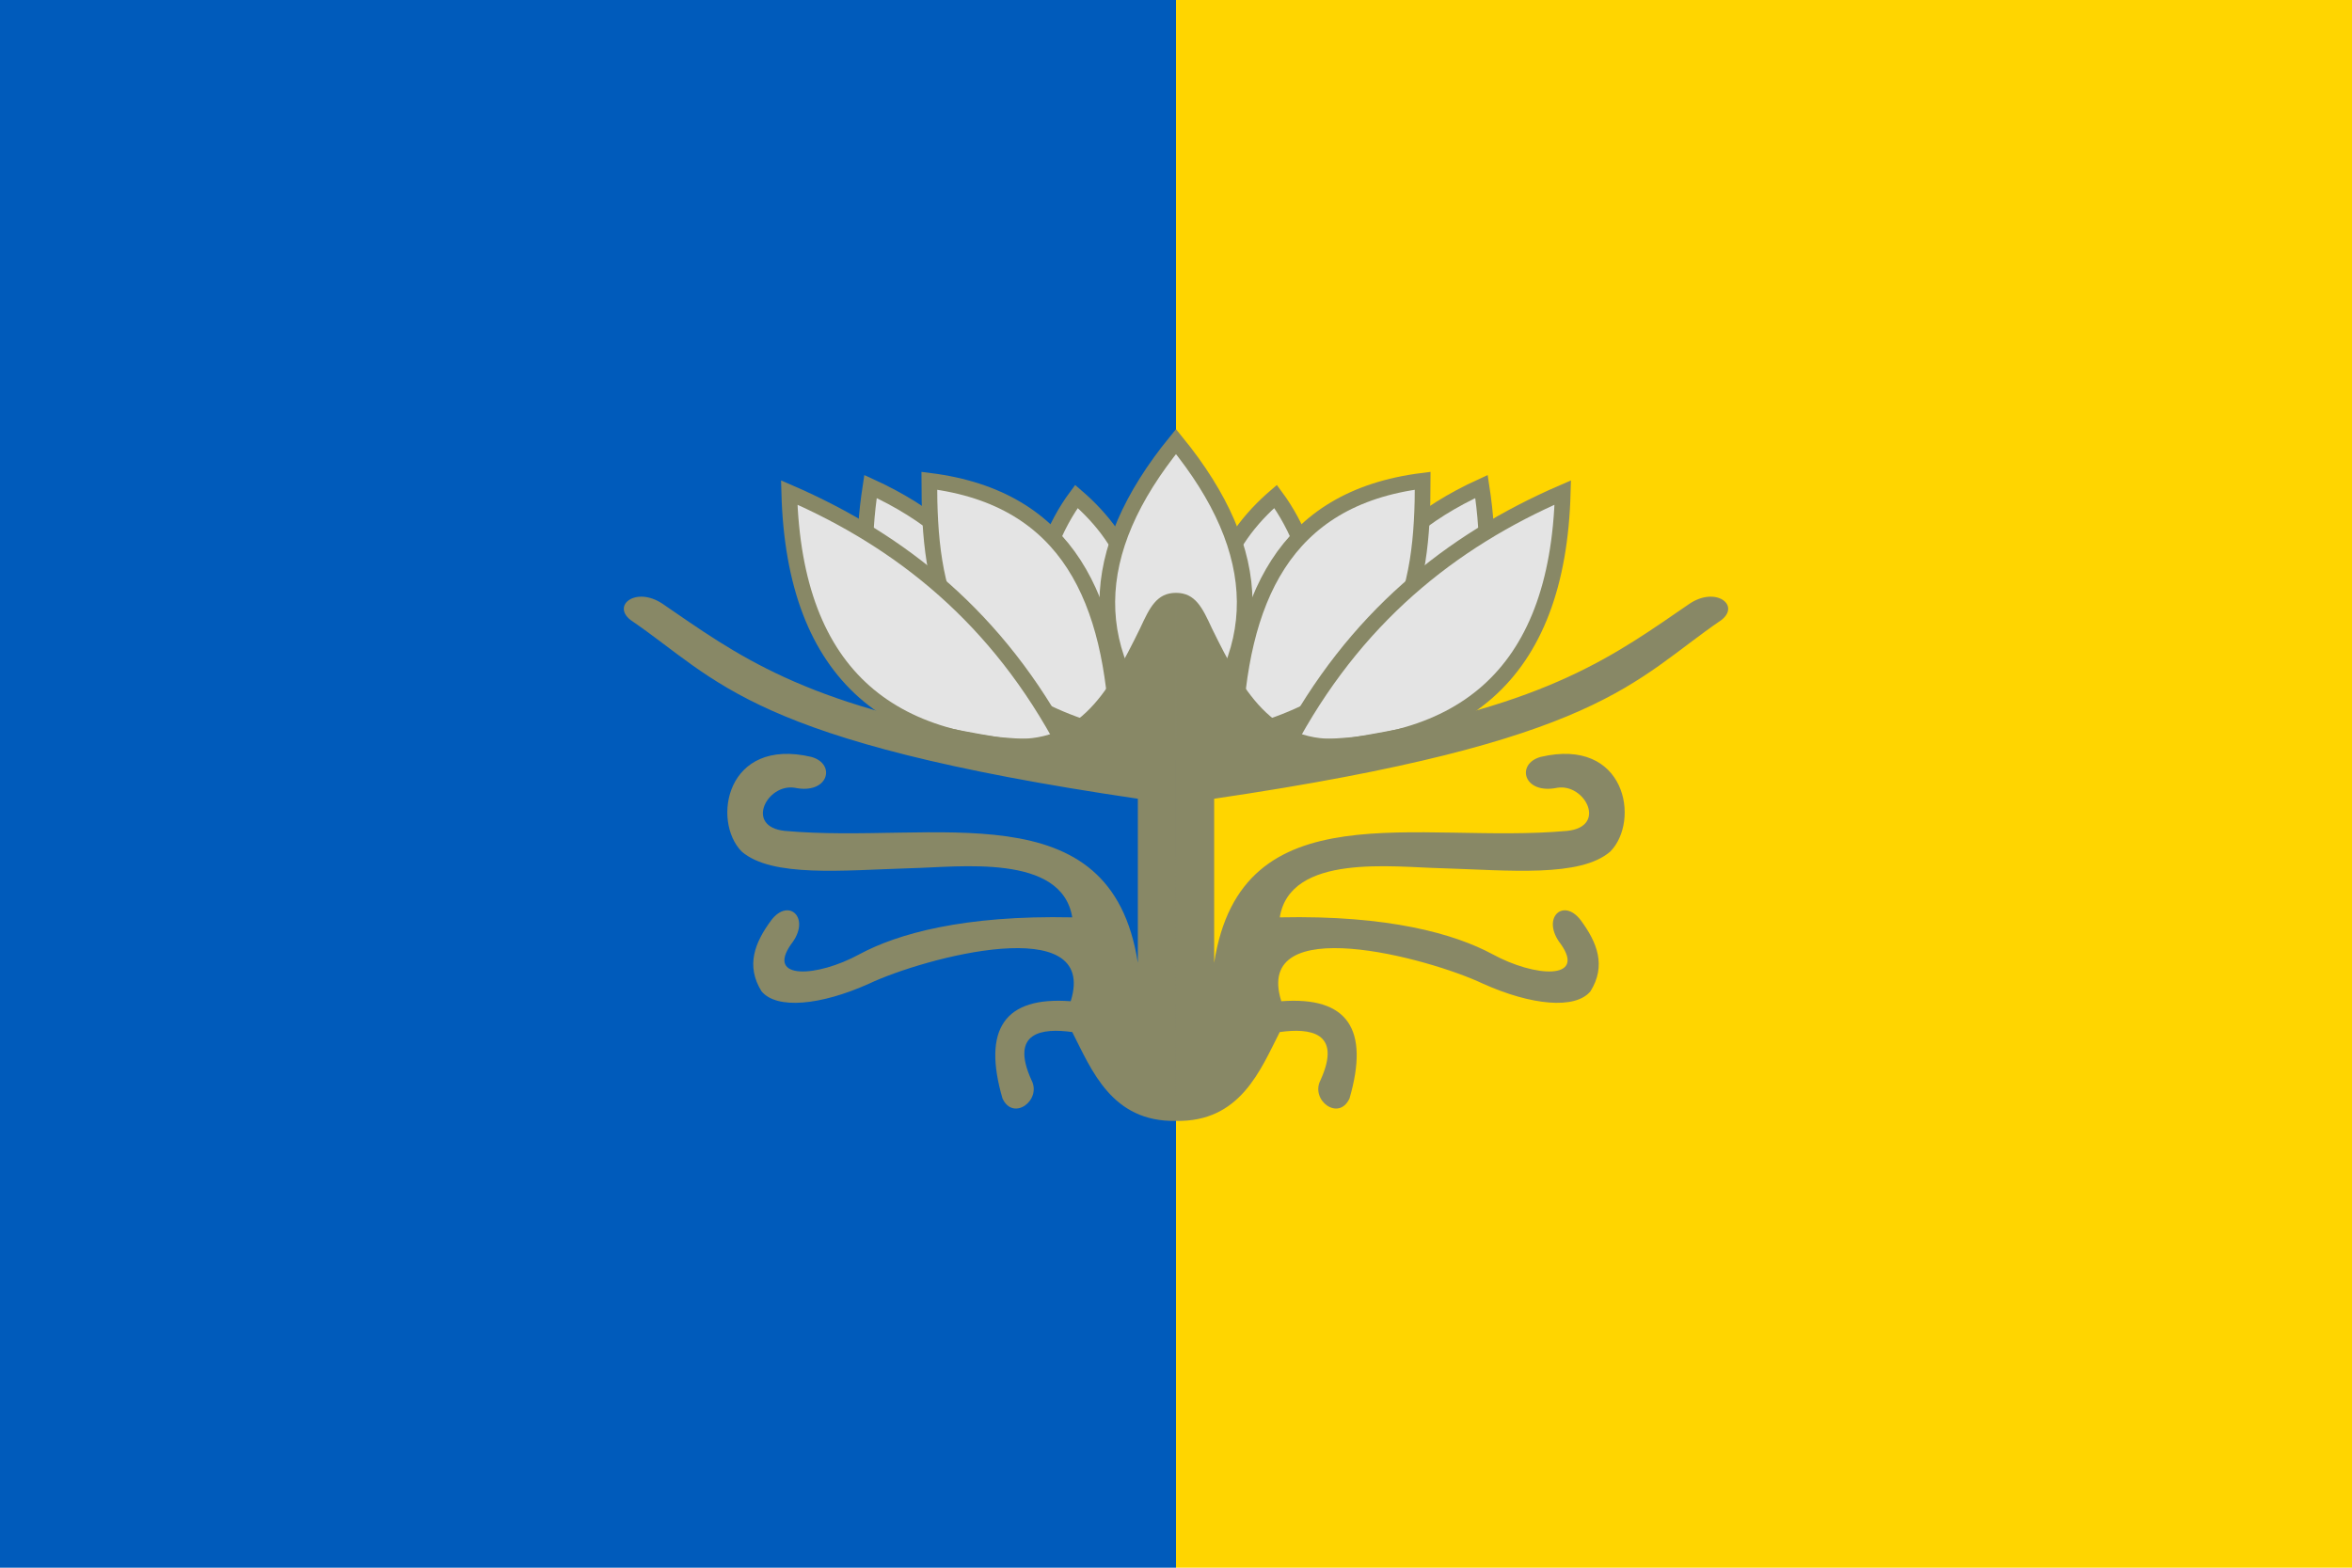<?xml version="1.0" encoding="UTF-8" standalone="no"?>
<svg version="1.1" width="900" height="600" 
	xmlns="http://www.w3.org/2000/svg" 
	xmlns:xlink="http://www.w3.org/1999/xlink">

<rect fill="#005bbb" x="0" y="0" width="450" height="600"/>
<rect fill="#ffd500" x="450" y="0" width="450" height="600"/>


<g id="left_petals" style="fill:#e4e4e4;stroke:#886;stroke-width:6px">
  <path d="m 333.1,186.2 c 45.5,20.8 59.3,53.6 57.5,92.2 -57.1,-14.3 -63.9,-50.4 -57.5,-92.2 z"/>
  <path d="m 411.9,190 c 18.7,16.1 37.5,45 10.5,90.9 -38.4,-25.2 -26.9,-68.8 -10.5,-90.9 z"/>
  <path d="m 355.6,184 c 53.5,6.7 70.1,45.9 72.1,98.2 -66,-16.3 -72.1,-56.1 -72.1,-98.2 z"/>
  <path d="m 302,188.5 c 1.9,70.7 39.6,100.3 105.8,97.2 c -25.9,-49.1 -62.9,-78.6 -105.8,-97.2 z"/>
</g>
<use xlink:href="#left_petals" transform="scale(-1,1) translate(-900,0)"/>
<path style="fill:#e4e4e4;stroke:#886;stroke-width:6px" d="m 450,169 
	c -34.5,42.3 -35.6,81.7 0,118 c 35.6,-36.3 34.5,-75.7 0,-118 z"/>


<path id="stem" fill="#886" d="m 450,429 
	c -24.6,0.5 -32.3,-19.5 -39.7,-34 	c -11.4,-1.6 -24,-0.1 -15.6,18.4 	c 4,7.7 -7,15.9 -11.1,7 
	c -7.7,-26.5 0.7,-39.1 26.1,-37.2 	c 10.9,-34.6 -56.1,-16.7 -77.2,-6.7 	c -18.5,8.3 -35.3,9.9 -41.1,2.9 
	c -6.1,-9.8 -2.6,-18.7 3.8,-27.3 	c 6.7,-8.7 15.3,-0.6 7.5,9.3 		c -9.6,13.7 9.9,12.7 26.2,3.8 
	c 14.5,-7.8 39.8,-15 81.4,-14.1 	c -4,-24.6 -43.4,-19.2 -62,-18.8 	c -25.8,0.8 -53,3.6 -64.5,-6.4 
	c -11.5,-11.7 -6,-43.9 26.7,-36.2 	c 9.6,2.7 6.5,14.5 -6.4,11.8 		c -10.6,-1.7 -19.2,14.9 -3.8,16.5 
	c 57.1,5.2 124.7,-16.4 135.1,50.5 	V 305.7 				C 286.6,283.8 275.2,260.4 241.3,237.3 
	c -7.3,-5.7 2.1,-12.9 12.1,-6.3 	c 28.2,19.3 53.7,38.9 129,51.2 		c 29.3,4.3 41.2,-15.8 53.9,-41.8 
	c 3.6,-7.8 6.3,-13.5 13.7,-13.5 	z"/>
<use xlink:href="#stem" transform="scale(-1,1) translate(-900,0)"/>

</svg>